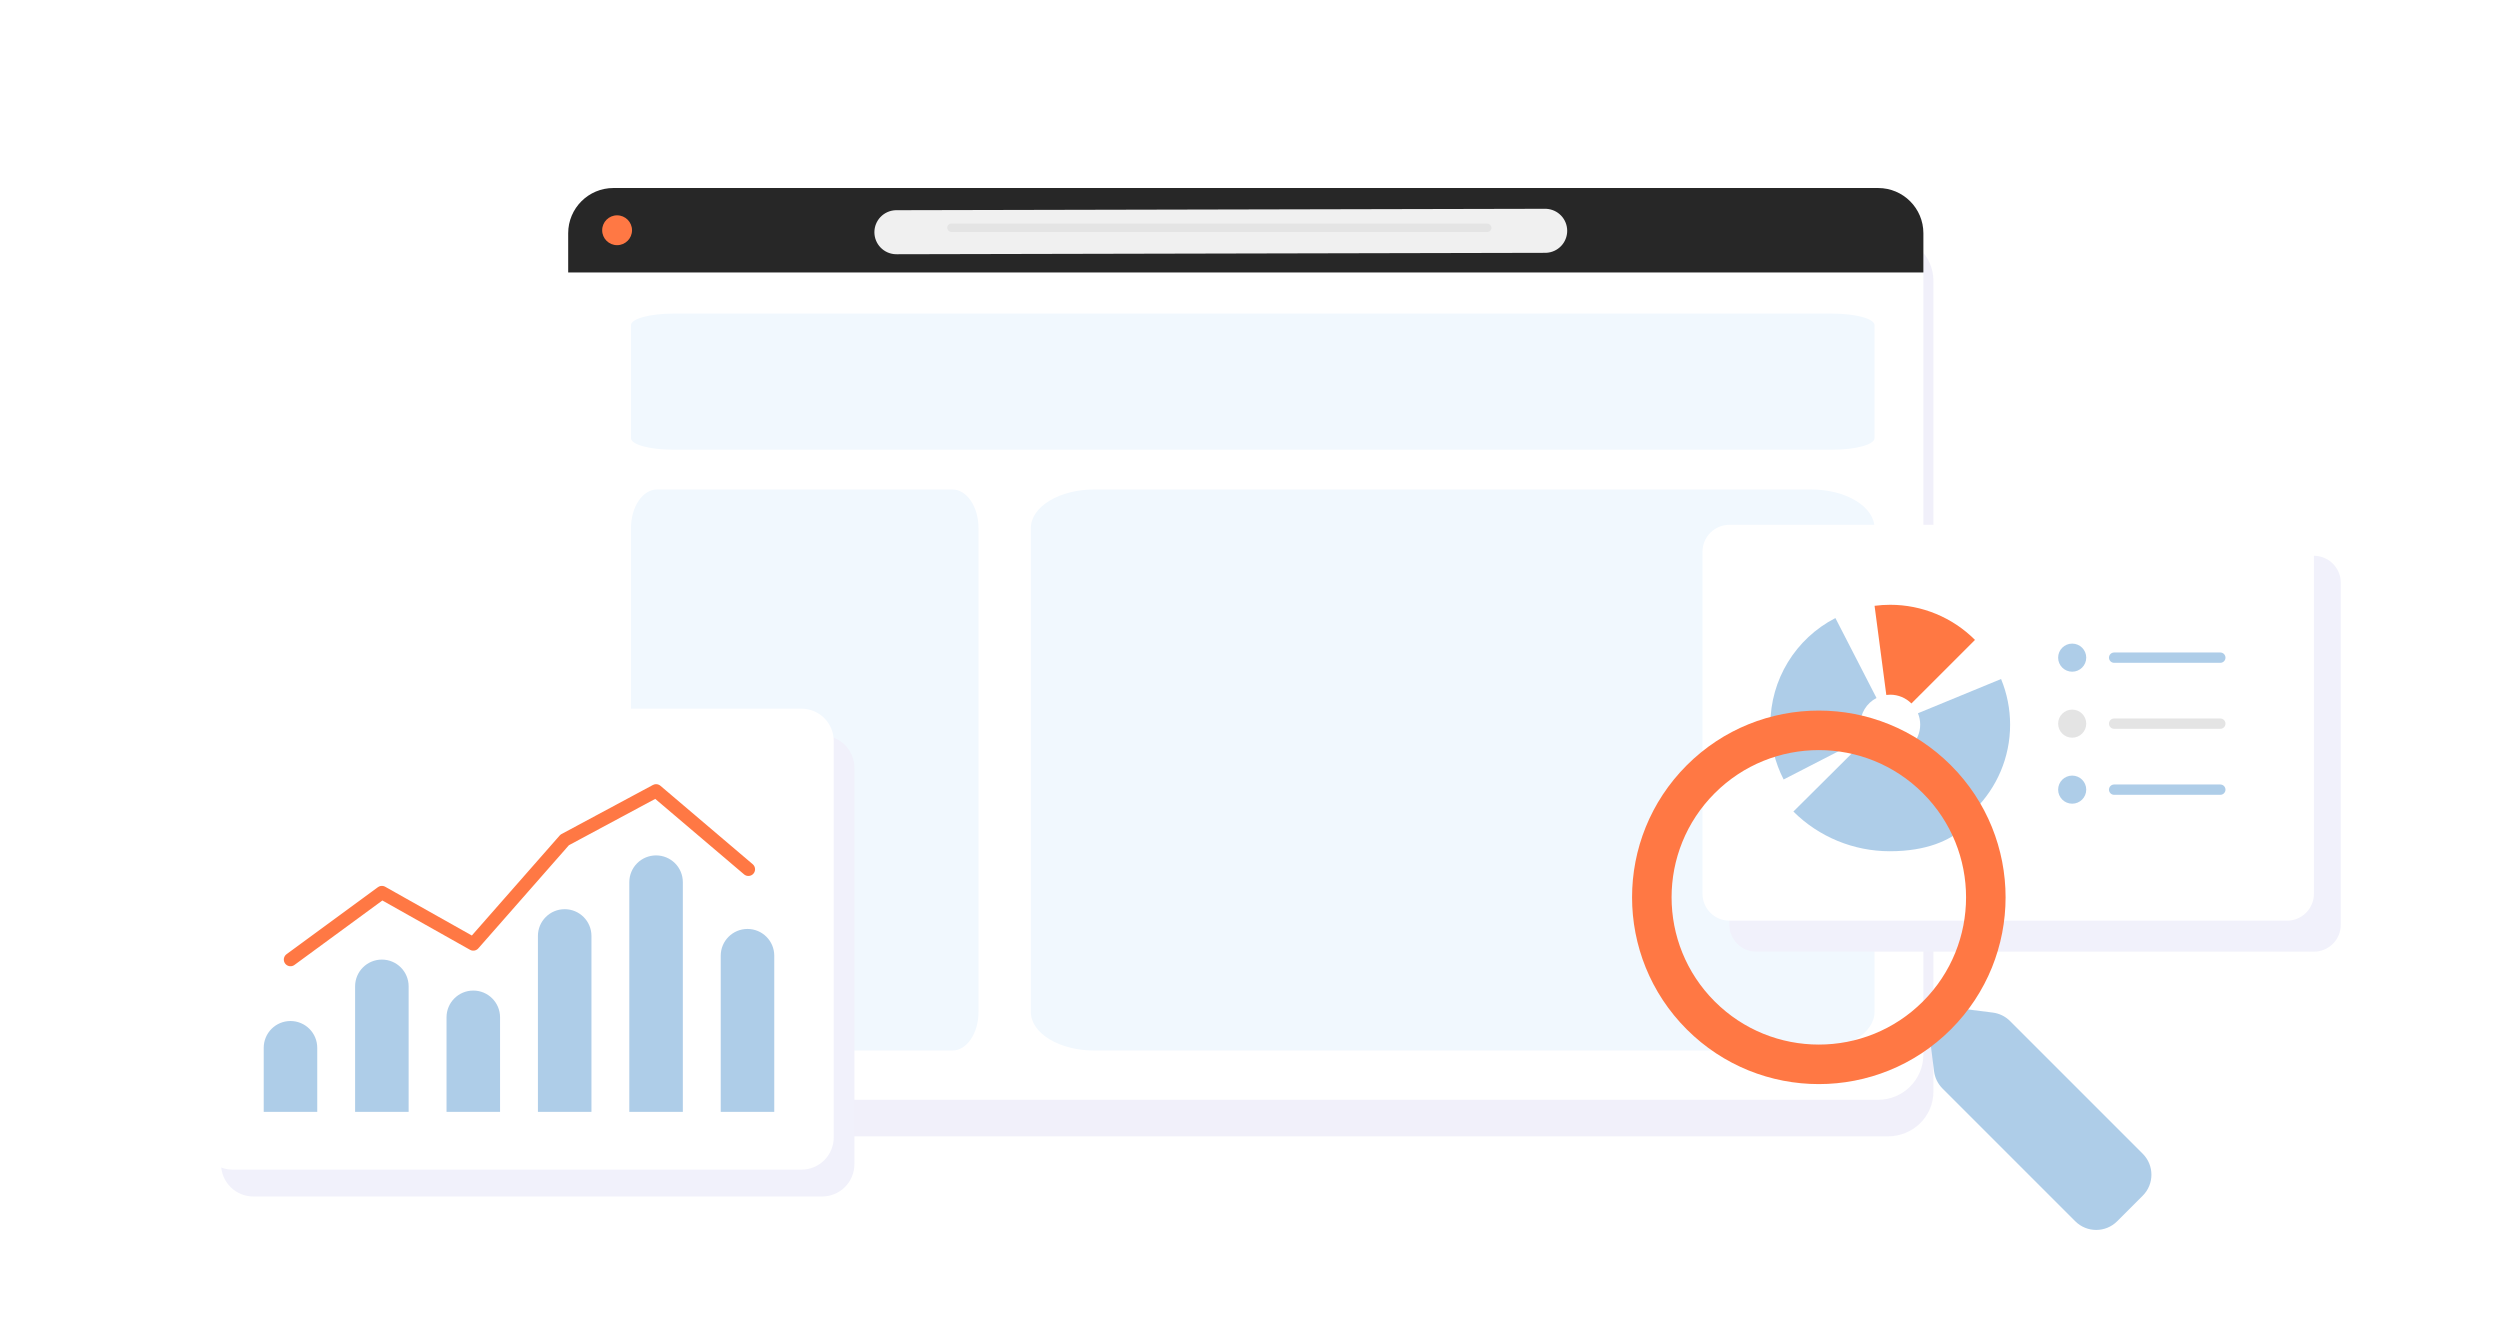 <svg width="1210" height="640" viewBox="0 0 1210 640" fill="none" xmlns="http://www.w3.org/2000/svg">
<rect width="1210" height="640" fill="white"/>
<path d="M276.159 135.92C276.159 123.982 286.016 114.305 298.176 114.305H913.764C925.924 114.305 935.781 123.982 935.781 135.92V528.385C935.781 540.323 925.924 550 913.764 550H298.176C286.016 550 276.159 540.323 276.159 528.385V135.92Z" fill="#DCDBF4" fill-opacity="0.4"/>
<path d="M275 112.893C275 100.802 284.802 91 296.893 91H909.027C921.118 91 930.92 100.802 930.92 112.893V510.407C930.92 522.498 921.118 532.3 909.027 532.3H296.893C284.802 532.3 275 522.498 275 510.407V112.893Z" fill="white"/>
<path d="M275 112.893C275 100.802 284.802 91 296.893 91H909.027C921.118 91 930.92 100.802 930.92 112.893V131.882H275V112.893Z" fill="#272727"/>
<circle cx="298.674" cy="111.441" r="7.223" fill="#FF7844"/>
<path d="M433.86 112.393L747.866 111.712" stroke="#F0F0F0" stroke-width="21.315" stroke-linecap="round"/>
<rect x="458.437" y="108.225" width="263.444" height="4.053" rx="2.026" fill="#E4E4E4"/>
<path fill-rule="evenodd" clip-rule="evenodd" d="M907.265 157.365C907.265 154.289 898.185 151.795 886.963 151.795C794.985 151.795 417.678 151.795 325.699 151.795C314.478 151.795 305.397 154.289 305.397 157.365C305.397 169.792 305.397 199.658 305.397 212.084C305.397 215.162 314.478 217.656 325.699 217.656C417.678 217.656 794.985 217.656 886.963 217.656C898.185 217.656 907.265 215.162 907.265 212.084C907.265 199.658 907.265 169.792 907.265 157.365Z" fill="#F1F8FE"/>
<path fill-rule="evenodd" clip-rule="evenodd" d="M473.596 255.572C473.596 250.62 472.265 245.873 469.891 242.374C467.527 238.871 464.314 236.907 460.966 236.907C429.742 236.907 349.242 236.907 318.028 236.907C314.68 236.907 311.467 238.871 309.103 242.374C306.729 245.873 305.397 250.62 305.397 255.572C305.397 305.224 305.397 440.14 305.397 489.792C305.397 494.745 306.729 499.491 309.103 502.991C311.467 506.49 314.68 508.457 318.028 508.457C349.242 508.457 429.742 508.457 460.966 508.457C464.314 508.457 467.527 506.49 469.891 502.991C472.265 499.491 473.596 494.745 473.596 489.792C473.596 440.14 473.596 305.224 473.596 255.572Z" fill="#F1F8FE"/>
<path fill-rule="evenodd" clip-rule="evenodd" d="M907.265 255.572C907.265 250.62 904.032 245.873 898.27 242.374C892.531 238.871 884.73 236.907 876.602 236.907C800.8 236.907 605.369 236.907 529.59 236.907C521.462 236.907 513.661 238.871 507.922 242.374C502.16 245.873 498.927 250.62 498.927 255.572C498.927 305.224 498.927 440.14 498.927 489.792C498.927 494.745 502.16 499.491 507.922 502.991C513.661 506.49 521.462 508.457 529.59 508.457C605.369 508.457 800.8 508.457 876.602 508.457C884.73 508.457 892.531 506.49 898.27 502.991C904.032 499.491 907.265 494.745 907.265 489.792C907.265 440.14 907.265 305.224 907.265 255.572Z" fill="#F1F8FE"/>
<path fill-rule="evenodd" clip-rule="evenodd" d="M972.844 494.172C970.591 491.919 967.652 490.48 964.492 490.085C957.237 489.172 944.455 487.563 944.455 487.563L933.565 498.454C933.565 498.454 935.171 511.237 936.085 518.492C936.481 521.651 937.92 524.59 940.173 526.843C951.373 538.043 986.807 573.477 1004.42 591.09C1010.02 596.693 1019.11 596.693 1024.71 591.091C1028.65 587.151 1033.15 582.647 1037.09 578.706C1042.69 573.106 1042.69 564.021 1037.09 558.419C1019.48 540.806 984.044 505.372 972.844 494.172Z" fill="#AECDE8"/>
<path fill-rule="evenodd" clip-rule="evenodd" d="M1132.94 282.057C1132.94 278.594 1131.56 275.274 1129.12 272.824C1126.67 270.377 1123.35 269 1119.88 269C1070.98 269 898.965 269 850.057 269C846.598 269 843.276 270.377 840.827 272.824C838.377 275.274 837 278.594 837 282.057C837 317.038 837 412.577 837 447.557C837 451.02 838.377 454.344 840.827 456.79C843.276 459.24 846.598 460.618 850.057 460.618C898.965 460.618 1070.98 460.618 1119.88 460.618C1123.35 460.618 1126.67 459.24 1129.12 456.79C1131.56 454.344 1132.94 451.02 1132.94 447.557C1132.94 412.577 1132.94 317.038 1132.94 282.057Z" fill="#F1F1FB"/>
<path fill-rule="evenodd" clip-rule="evenodd" d="M1119.94 267.057C1119.94 263.594 1118.56 260.274 1116.12 257.824C1113.67 255.377 1110.35 254 1106.88 254C1057.98 254 885.965 254 837.057 254C833.598 254 830.276 255.377 827.827 257.824C825.377 260.274 824 263.594 824 267.057C824 302.038 824 397.577 824 432.557C824 436.02 825.377 439.344 827.827 441.79C830.276 444.24 833.598 445.618 837.057 445.618C885.965 445.618 1057.98 445.618 1106.88 445.618C1110.35 445.618 1113.67 444.24 1116.12 441.79C1118.56 439.344 1119.94 436.02 1119.94 432.557C1119.94 397.577 1119.94 302.038 1119.94 267.057Z" fill="white"/>
<path fill-rule="evenodd" clip-rule="evenodd" d="M888.333 299.137C869.002 309.078 856.851 328.991 856.851 350.732C856.851 359.959 859.053 369.058 863.274 377.265L901.97 357.364C900.916 355.312 900.364 353.037 900.364 350.732C900.364 345.295 903.402 340.319 908.235 337.832L888.333 299.137Z" fill="#AECDE8"/>
<path fill-rule="evenodd" clip-rule="evenodd" d="M955.89 309.709C945.012 298.83 930.253 292.717 914.866 292.717C912.331 292.717 909.803 292.883 907.291 293.212L912.973 336.355C913.601 336.272 914.232 336.23 914.866 336.23C918.713 336.23 922.401 337.757 925.121 340.477L955.89 309.709Z" fill="#FF7843"/>
<path fill-rule="evenodd" clip-rule="evenodd" d="M873.846 391.76C884.728 402.642 899.483 408.752 914.873 408.752C946.892 408.752 972.892 382.756 972.892 350.737C972.892 343.157 971.407 335.649 968.52 328.644L928.283 345.213C929.005 346.966 929.375 348.84 929.375 350.737C929.375 358.74 922.876 365.239 914.873 365.239C911.026 365.239 907.335 363.712 904.614 360.992L873.846 391.76Z" fill="#AECDE8"/>
<path fill-rule="evenodd" clip-rule="evenodd" d="M868 392.788C880.373 405.092 897.15 412 914.649 412C951.055 412 958 390.233 958 390.233L930.143 364.228C930.143 373.276 923.748 362.802 914.649 362.802C910.275 362.802 906.078 361.076 902.984 358L868 392.788Z" fill="#AECDE8"/>
<path d="M1002.94 325.105C1006.69 325.105 1009.74 322.061 1009.74 318.305C1009.74 314.55 1006.69 311.505 1002.94 311.505C999.182 311.505 996.137 314.55 996.137 318.305C996.137 322.061 999.182 325.105 1002.94 325.105Z" fill="#AECDE8"/>
<path d="M1002.94 357.049C1006.69 357.049 1009.74 354.005 1009.74 350.249C1009.74 346.494 1006.69 343.449 1002.94 343.449C999.182 343.449 996.137 346.494 996.137 350.249C996.137 354.005 999.182 357.049 1002.94 357.049Z" fill="#E4E4E4"/>
<path d="M1002.94 388.987C1006.69 388.987 1009.74 385.943 1009.74 382.187C1009.74 378.432 1006.69 375.387 1002.94 375.387C999.182 375.387 996.137 378.432 996.137 382.187C996.137 385.943 999.182 388.987 1002.94 388.987Z" fill="#AECDE8"/>
<path d="M1023.24 318.303H1074.63" stroke="#AECDE8" stroke-width="5.002" stroke-miterlimit="3.384" stroke-linecap="round" stroke-linejoin="round"/>
<path d="M1023.24 350.247H1074.63" stroke="#E4E4E4" stroke-width="5.002" stroke-miterlimit="3.384" stroke-linecap="round" stroke-linejoin="round"/>
<path d="M1023.24 382.191H1074.63" stroke="#AECDE8" stroke-width="5.002" stroke-miterlimit="3.384" stroke-linecap="round" stroke-linejoin="round"/>
<path d="M937.465 491.465C969.031 459.899 969.031 408.721 937.465 377.155C905.899 345.589 854.721 345.589 823.155 377.155C791.589 408.721 791.589 459.899 823.155 491.465C854.721 523.031 905.899 523.031 937.465 491.465Z" stroke="#FF7844" stroke-width="19.128" stroke-miterlimit="1.5" stroke-linecap="round" stroke-linejoin="round"/>
<path fill-rule="evenodd" clip-rule="evenodd" d="M413.527 371.608C413.527 367.468 411.883 363.497 408.955 360.572C406.032 357.646 402.058 356 397.922 356H122.61C118.469 356 114.501 357.646 111.572 360.572C108.644 363.497 107 367.468 107 371.608V563.492C107 567.632 108.644 571.602 111.572 574.532C114.501 577.458 118.469 579.104 122.61 579.104H397.922C402.058 579.104 406.032 577.458 408.955 574.532C411.883 571.602 413.527 567.632 413.527 563.492V371.608Z" fill="#F1F1FB"/>
<path fill-rule="evenodd" clip-rule="evenodd" d="M403.527 358.608C403.527 354.468 401.883 350.497 398.955 347.572C396.032 344.646 392.058 343 387.922 343H112.61C108.469 343 104.501 344.646 101.572 347.572C98.644 350.497 97 354.468 97 358.608V550.492C97 554.632 98.644 558.602 101.572 561.532C104.501 564.458 108.469 566.104 112.61 566.104H387.922C392.058 566.104 396.032 564.458 398.955 561.532C401.883 558.602 403.527 554.632 403.527 550.492V358.608Z" fill="white"/>
<path fill-rule="evenodd" clip-rule="evenodd" d="M153.546 507.119C153.546 503.683 152.181 500.391 149.752 497.962C147.324 495.532 144.028 494.17 140.594 494.17C137.159 494.17 133.86 495.532 131.432 497.962C129.003 500.391 127.638 503.683 127.638 507.119C127.638 520.092 127.638 538.141 127.638 538.141H153.546V507.119Z" fill="#AECDE8"/>
<path fill-rule="evenodd" clip-rule="evenodd" d="M197.778 477.388C197.778 470.231 191.979 464.439 184.826 464.439C177.672 464.439 171.87 470.231 171.87 477.388C171.87 498.53 171.87 538.139 171.87 538.139H197.778V477.388Z" fill="#AECDE8"/>
<path fill-rule="evenodd" clip-rule="evenodd" d="M242.027 492.377C242.027 485.224 236.228 479.43 229.075 479.43C221.921 479.43 216.119 485.224 216.119 492.377C216.119 509.67 216.119 538.136 216.119 538.136H242.027V492.377Z" fill="#AECDE8"/>
<path fill-rule="evenodd" clip-rule="evenodd" d="M286.262 452.993C286.262 445.84 280.463 440.046 273.31 440.046C266.156 440.046 260.354 445.84 260.354 452.993C260.354 479.645 260.354 538.142 260.354 538.142H286.262V452.993Z" fill="#AECDE8"/>
<path fill-rule="evenodd" clip-rule="evenodd" d="M330.493 426.956C330.493 423.527 329.128 420.225 326.7 417.8C324.271 415.376 320.975 414.013 317.541 414.013C314.107 414.013 310.807 415.376 308.379 417.8C305.951 420.225 304.585 423.527 304.585 426.956C304.585 458.763 304.585 538.138 304.585 538.138H330.493V426.956Z" fill="#AECDE8"/>
<path fill-rule="evenodd" clip-rule="evenodd" d="M374.742 462.555C374.742 455.407 368.943 449.61 361.79 449.61C354.637 449.61 348.834 455.407 348.834 462.555C348.834 487.144 348.834 538.141 348.834 538.141H374.742V462.555Z" fill="#AECDE8"/>
<path d="M140.597 464.434L184.833 431.996L229.072 456.887L273.308 406.518L317.548 382.77L362.217 420.736" stroke="#FF7844" stroke-width="6.459" stroke-miterlimit="3.384" stroke-linecap="round" stroke-linejoin="round"/>
</svg>
